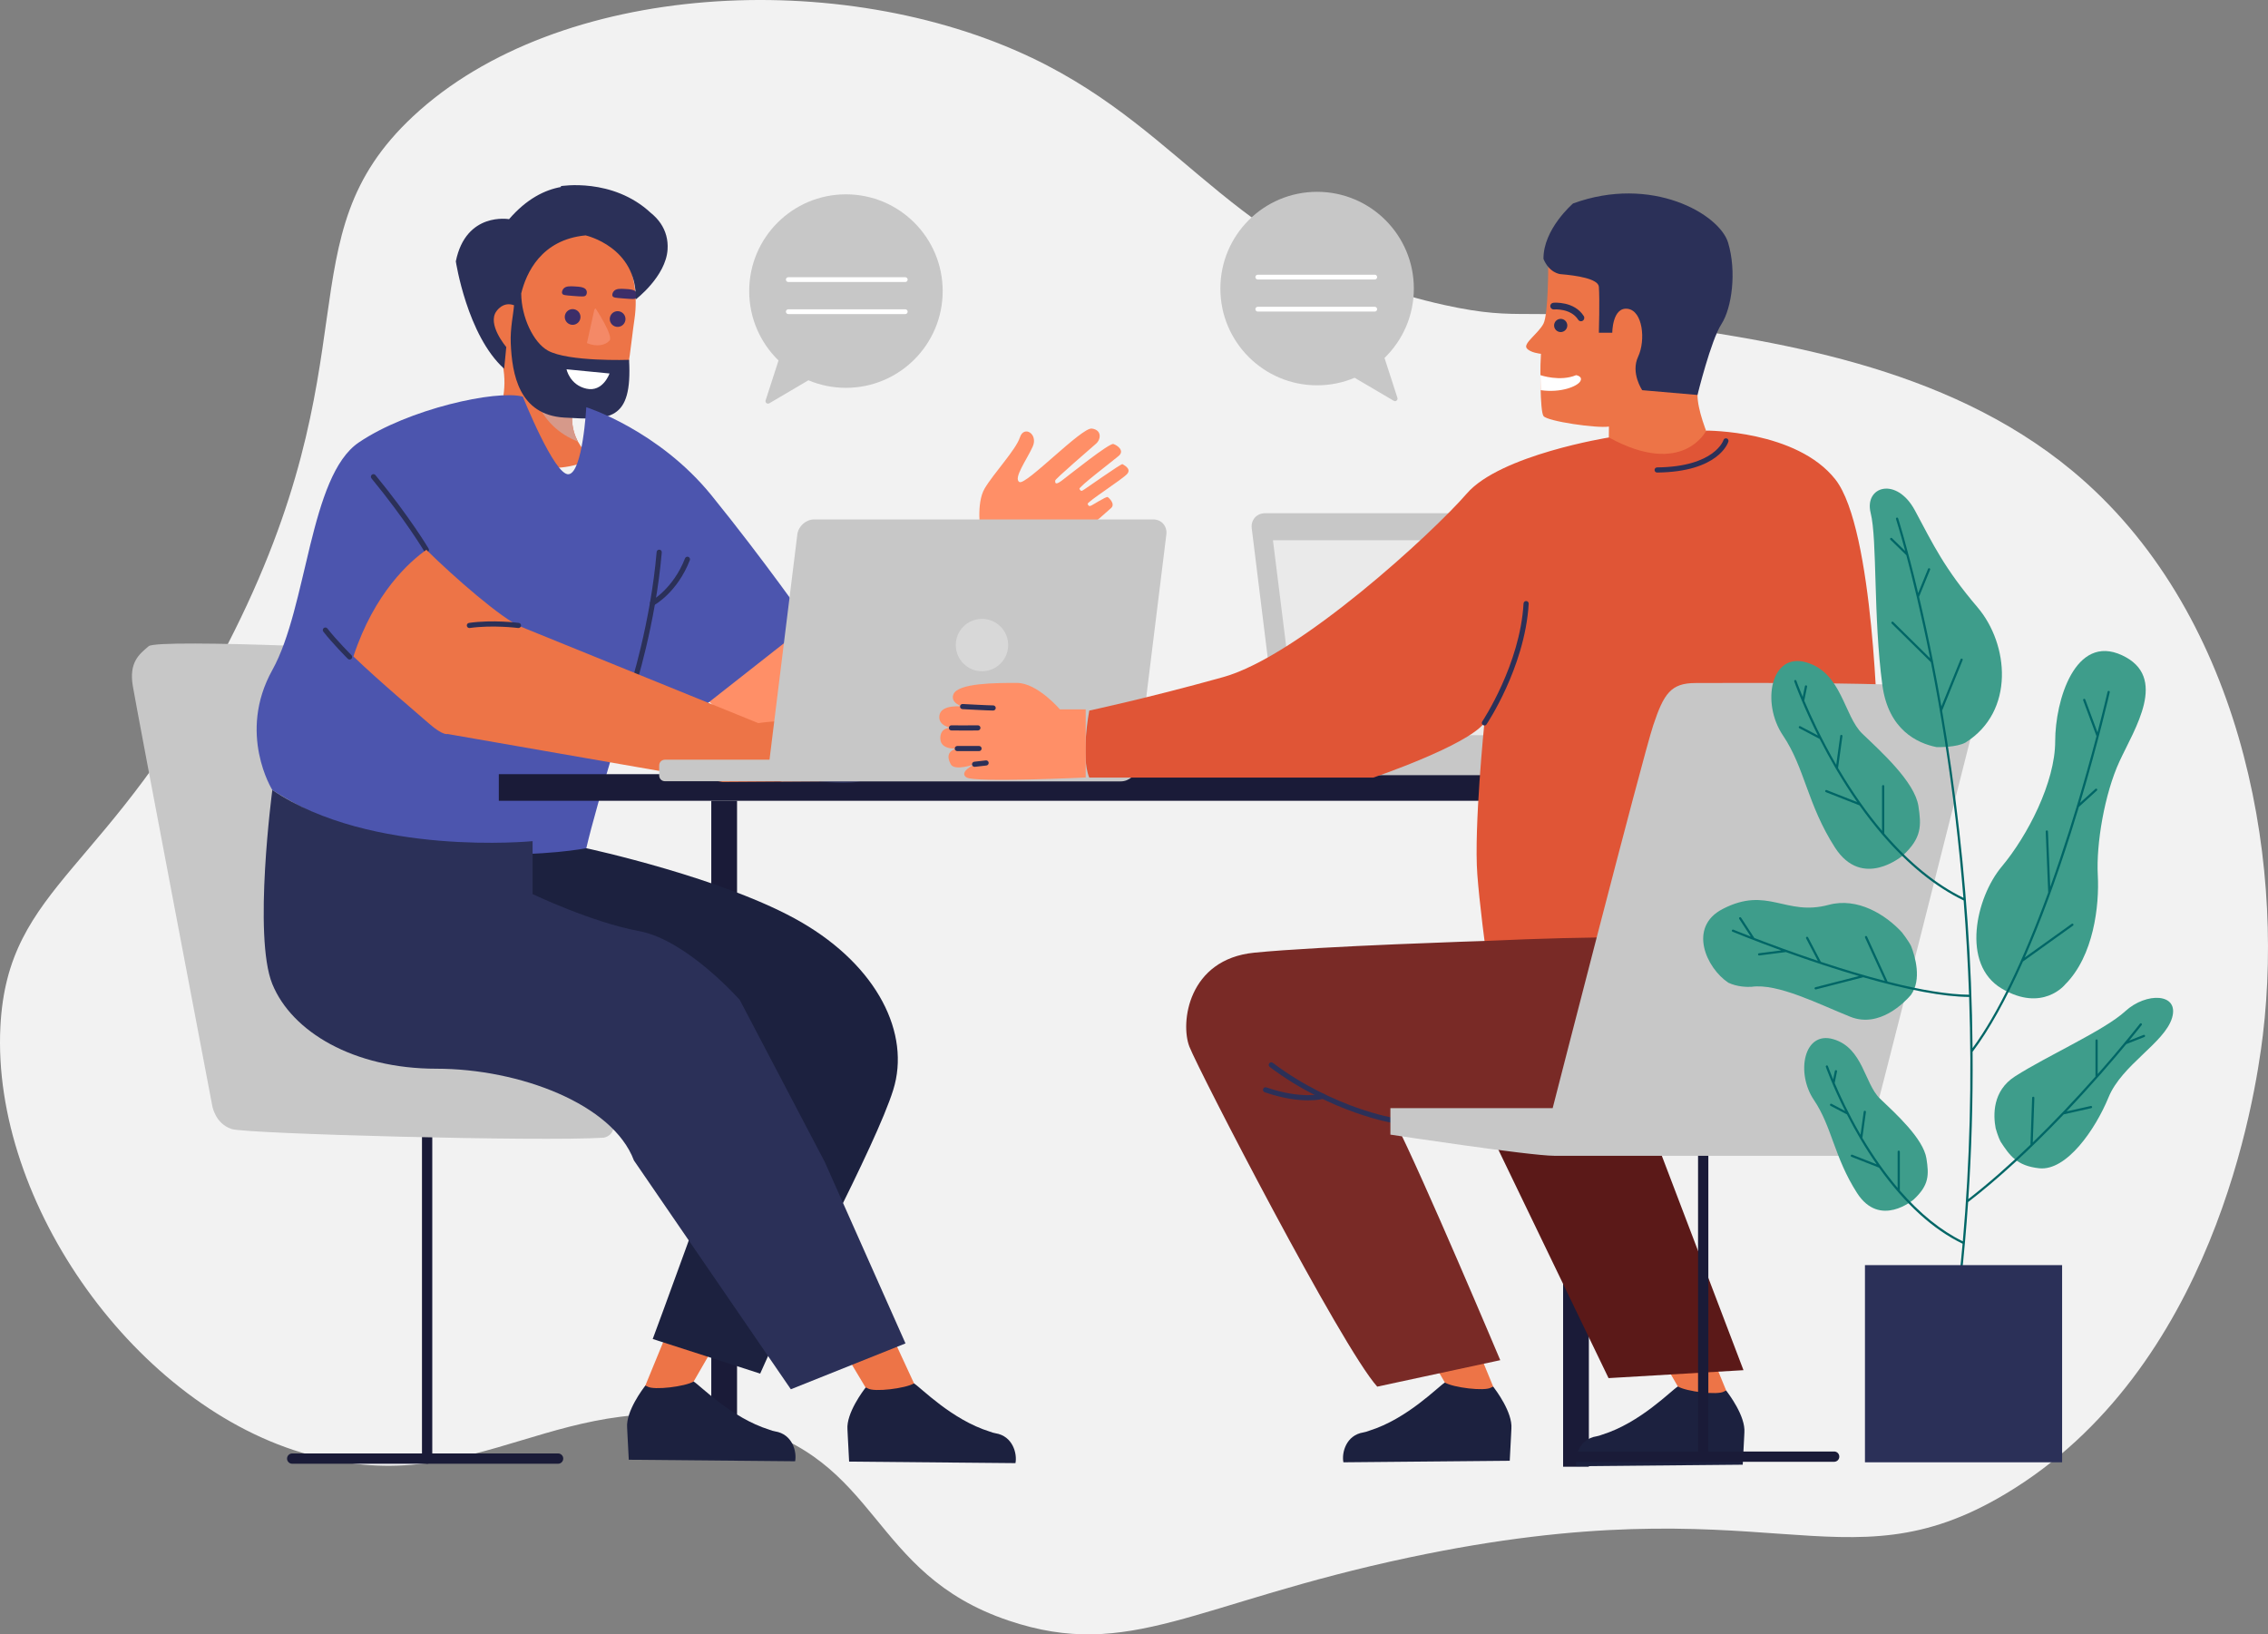 <svg xmlns="http://www.w3.org/2000/svg" xmlns:xlink="http://www.w3.org/1999/xlink" id="Layer_2" viewBox="0 0 4408.39 3176.53"><rect x="0" y="0" width="4408.39" height="3176.53" fill="#808080" stroke="none"/><defs><style>.cls-1{fill:#d6998a;}.cls-2{fill:#fff;}.cls-3{fill:#2b3058;}.cls-4{fill:#d8d8d8;}.cls-5{fill:#5b1918;}.cls-6{fill:#ed7447;}.cls-7{fill:#1c213f;}.cls-8{fill:#c7c7c7;}.cls-9{fill:#e05536;}.cls-10{fill:#eaeaea;}.cls-11{fill:#4c55ae;}.cls-12{fill:#f48967;}.cls-13{fill:#1a1b38;}.cls-14{fill:#3e9d8b;}.cls-15{clip-path:url(#clippath);}.cls-16{fill:none;}.cls-17{fill:#ff8f67;}.cls-18{fill:#792a26;}.cls-19{fill:#3c2e69;}.cls-20{fill:#f2f2f2;}.cls-21{fill:#066;}</style><clipPath id="clippath"><path class="cls-16" d="m1190.07,450.6s57.95,70.46,43.18,169.65c-14.77,99.19-7.63,183.46-118.98,170.92,0,0-18.24,64.74,46.05,105.12,0,0-91.01,81.55-237.73-23.14,0,0,73.99-64.44,54.64-163.55,0,0-86.44-110.75,2.47-218.08,88.91-107.33,210.36-40.92,210.36-40.92Z"></path></clipPath></defs><g id="Graphics"><g><path class="cls-20" d="m602.03,2827.72C265.15,2736.03-16.77,2338.14.78,1995.1c14.22-277.94,213.73-299.07,442.14-743.61,287.93-560.36,104.83-787.43,360.15-1025.54C1085.28-37.24,1635.7-64.46,2006.49,112.82c308.39,147.44,397.88,391.09,801,480,154.88,34.16,156.44,1.45,380.61,33,254.22,35.78,590.88,82.59,839.96,289.28,324.29,269.11,413.12,742.43,370.29,1097.14-14.91,123.47-96.21,650.23-500.57,891.43-319.31,190.46-458.14-24.96-1158.86,123.43-417.72,88.46-542.89,201.96-778.5,122.6-272.66-91.84-247.07-315.21-523.23-382.36-350.12-85.14-502.27,150.97-835.16,60.37Z"></path><g><g><rect class="cls-13" x="1382.55" y="1556.4" width="50.08" height="1274.68"></rect><rect class="cls-13" x="3038.26" y="1576.01" width="50.08" height="1274.68"></rect><g><polygon class="cls-6" points="1353.91 2450.53 1251.41 2700.15 1341.2 2697.39 1484.31 2449.22 1353.91 2450.53"></polygon><path class="cls-16" d="m1506.53,2781.98c-3.67-.97-7.47-2.11-11.32-3.31,4.3,1.66,8.12,2.81,11.32,3.31Z"></path><path class="cls-7" d="m1506.53,2781.98c-3.2-.5-7.02-1.64-11.32-3.31-73.87-23.08-133.56-85.37-146.96-93.58-16.26,9.83-77.61,17.4-89.79,9.73-1.15-.72-2.51-1.32-4-1.85-4.83,6.18-37.94,49.78-35.5,81.66.29,3.79.5,8.3.65,13.27l2.58,49.22,323.31,2.96c3.66-18.18-4.97-52.75-38.97-58.1Z"></path></g><g><polygon class="cls-6" points="1537.19 2454.16 1686.7 2703.78 1782.15 2700.63 1667.59 2452.86 1537.19 2454.16"></polygon><path class="cls-16" d="m1934.81,2785.61c-3.67-.97-7.47-2.11-11.32-3.31,4.3,1.66,8.12,2.81,11.32,3.31Z"></path><path class="cls-7" d="m1934.81,2785.61c-3.2-.5-7.02-1.64-11.32-3.31-73.87-23.08-133.56-85.37-146.96-93.58-16.26,9.83-77.61,17.4-89.79,9.73-1.15-.72-2.51-1.32-4-1.85-4.83,6.18-37.94,49.78-35.5,81.66.29,3.79.5,8.3.65,13.27l2.58,49.22,323.31,2.96c3.66-18.18-4.97-52.75-38.97-58.1Z"></path></g><g><path class="cls-13" d="m830.22,2844.89c-5.52,0-10-4.48-10-10v-630c0-5.52,4.48-10,10-10s10,4.48,10,10v630c0,5.52-4.48,10-10,10Z"></path><path class="cls-13" d="m1084.8,2844.89h-516.86c-5.52,0-10-4.48-10-10s4.48-10,10-10h516.86c5.52,0,10,4.48,10,10s-4.48,10-10,10Z"></path></g><path class="cls-8" d="m1193.29,2184.53h0c-.79-2.77-1.68-5.61-2.64-8.46h0s0-.02-.01-.03c-.6-1.79-1.23-3.58-1.89-5.35-7.78-18.64-29.2-43.6-29.2-43.6-38.97-40.72-162.02-182.02-162.02-182.02l-121.57-596.57s-7.71-69.43-33.43-77.14c-25.71-7.71-535.57-30.86-553.57-15.43-18,15.43-38.57,30.86-30.86,77.14,7.71,46.29,154.29,815.14,154.29,815.14,0,0,5.14,36,38.57,46.29,29.85,9.18,598.96,24.52,722.28,16.71h0c21.7-4.19,20.05-26.67,20.05-26.67Z"></path><g><path class="cls-6" d="m1190.07,450.6s-121.46-66.4-210.36,40.92c-88.91,107.33-2.47,218.08-2.47,218.08,19.35,99.1-53.33,162.47-53.33,162.47,1.29.92,2.57,1.8,3.86,2.69,46.02,20.57,149.78,57.78,223.67,15.39-53.65-40.46-37.16-98.99-37.16-98.99,111.35,12.55,104.2-71.73,118.98-170.92,14.77-99.19-43.18-169.65-43.18-169.65Z"></path><circle class="cls-19" cx="1113.03" cy="616.05" r="15.28"></circle><circle class="cls-19" cx="1200.51" cy="620.06" r="15.28"></circle><path class="cls-12" d="m1157.65,599.4s34.94,52.86,27.19,62.34c-7.75,9.48-25.13,12.9-43.99,5.1l13.69-61.78s.45-4.65,3.11-5.67Z"></path><path class="cls-19" d="m1092.82,570.55c-1.43-3.06.5-7.06,2.17-9.17,4.52-5.7,13.15-5.19,22.2-4.66,9.52.56,19.85,1.17,22.7,7.75,1.2,2.76,1.12,6.68-.9,9.29-2.5,3.22-6.68,2.83-24.87,1.42-15.74-1.23-19.83-1.5-21.3-4.63Z"></path><path class="cls-19" d="m1190.64,575.43c-1.43-3.06.5-7.06,2.17-9.17,4.52-5.7,13.15-5.19,22.2-4.66,9.52.56,19.85,1.17,22.7,7.75,1.2,2.76,1.12,6.68-.9,9.29-2.5,3.22-6.68,2.83-24.87,1.42-15.74-1.23-19.83-1.5-21.3-4.63Z"></path><g class="cls-15"><path class="cls-1" d="m1114.28,791.17s-48.12-13.78-81.21-47.7c0,0,7.11,90.52,103.24,119.21l-22.03-71.51Z"></path></g><path class="cls-3" d="m1064.65,681.23c-27.72-15.56-51.32-64.65-51.53-110.96,9.46-38.67,38.25-104.5,125.11-112.77,0,0,100.16,22.4,97.47,124.48,0,0,58.48-44.48,61.89-97.02,1.25-19.33-3.74-36.25-13.29-50.46h.02s-.06-.07-.09-.11c-5.1-7.56-11.48-14.35-18.91-20.31-74.61-69.75-175.66-52.26-175.66-52.26l1.12,1.53c-31.81,5.65-67.09,23.03-101.28,62.63,0,0-83.82-14.98-103.5,82.03,0,0,21.83,143.69,93.96,208.7l4.11-42.24s-38.29-44.66-18.76-70.05c11.81-15.35,25.13-14.34,33.82-11.14-1.14,17.18-7.57,44.17-6.37,73.52,2.48,60.49,15.86,139.57,104.05,144.81,88.19,5.24,132.7,7.25,125.92-112.24,0,0-118.42,4.16-158.09-18.11Z"></path><path class="cls-2" d="m1101.19,717.74l83.57,8.14s-12.68,36.81-45.05,29.52c-32.37-7.29-38.51-37.66-38.51-37.66Z"></path></g><path class="cls-17" d="m1906.15,1035.22s-9.43-56.57,7.71-85.71,60.86-75.43,68.57-99.43c7.71-24,36-6.86,24.86,18-11.14,24.86-38.57,62.19-25.71,68.81,12.86,6.62,120.86-106.52,140.57-103.95,19.71,2.57,18,20.57,8.57,29.14s-79.71,68.53-79.71,71.98-.86,10.26,12.86,0c13.71-10.26,92.57-73.69,100.29-71.12,7.71,2.57,22.29,12.86,10.29,23.14s-78.86,60.86-76.29,64.29c2.57,3.43,2.57,4.29,5.71,3.14,3.14-1.14,75.71-53.14,78-51.43,2.29,1.71,17.43,8.57,9.43,18.57s-78.86,54.86-77.14,58.86c1.71,4,2.57,4.29,5.43,3.71s30.57-18.86,33.43-17.14c2.86,1.71,15.14,13.43,6.86,21.14-8.29,7.71-96.08,86.57-163.11,122.57,0,0-258.6,275.14-436.03,318.86,0,0-102.86,30.86-205.71-90l167.14-128.57,28.29,30.86,355.71-205.71Z"></path><g><path class="cls-7" d="m1139.62,1648.57s270.86,58.29,418.29,144c147.43,85.71,212.57,216,178.29,325.71-34.29,109.71-192.87,400.95-258.6,551.43l-208.88-67.29s131.48-353.86,145.19-412.14c13.71-58.29-332.57-236.57-418.29-236.57,0,0-44.57-229.73-17.14-296.58,0,0,53.73-35.28,161.14-8.56Z"></path><path class="cls-11" d="m1139.62,1648.57s-333.17,65.43-610.29-113.14c0,0-68.57-109.71,0-233.14,68.57-123.43,72-377.14,168-442.29s267.43-102.86,318.86-89.14c0,0,61.71,154.29,89.14,150.86s34.29-130.29,34.29-130.29c0,0,140.57,44.57,243.43,171.43,102.86,126.86,188.57,249.74,188.57,249.74l-205.71,161.69s-89.14-58.29-137.14-34.29c0,0-68.57,219.43-89.14,308.57Z"></path><path class="cls-3" d="m1603.16,2258.39l-165.26-314.97s-102.86-116.57-195.43-133.71c-92.57-17.14-207.24-72-207.24-72v-102.86s-313.9,30.86-505.9-99.43c0,0-37.71,284.57,0,377.14,37.71,92.57,157.71,164.57,318.86,164.57s342.86,68.57,384,178.29l305,444.73,222.86-89.14-156.89-352.62h0Z"></path></g><rect class="cls-13" x="969.56" y="1504.66" width="2280.18" height="51.74"></rect><path class="cls-3" d="m828.73,1073.61c-1.71,0-3.37-.88-4.31-2.45-.36-.61-36.6-61.47-102.4-141.44-1.75-2.13-1.45-5.28.68-7.04,2.13-1.75,5.28-1.45,7.04.68,66.34,80.62,102.92,142.09,103.29,142.71,1.41,2.38.62,5.44-1.76,6.85-.8.47-1.68.7-2.54.7Z"></path><path class="cls-3" d="m1228.76,1344c-.51,0-1.03-.08-1.54-.25-2.63-.85-4.07-3.67-3.21-6.3.4-1.25,40.52-126.25,52.33-264.6.23-2.75,2.66-4.79,5.41-4.56,2.75.23,4.79,2.66,4.56,5.41-11.9,139.53-52.37,265.57-52.78,266.83-.69,2.11-2.65,3.46-4.76,3.46Z"></path><path class="cls-3" d="m1268.37,1177.22c-1.78,0-3.51-.96-4.41-2.64-1.3-2.43-.39-5.46,2.03-6.77h0c.42-.23,42.53-23.54,65.51-82.63,1-2.57,3.9-3.85,6.47-2.85,2.57,1,3.85,3.9,2.85,6.47-24.39,62.71-68.24,86.82-70.09,87.82-.75.4-1.56.6-2.36.6Z"></path><path class="cls-3" d="m679.58,1281.87c-1.28,0-2.56-.49-3.54-1.46-1.2-1.2-29.57-29.63-47.55-52.76-1.7-2.18-1.3-5.32.88-7.02,2.18-1.7,5.32-1.3,7.02.88,17.6,22.63,46.44,51.54,46.73,51.83,1.95,1.95,1.95,5.12,0,7.07-.98.98-2.26,1.46-3.54,1.46Z"></path><g><path class="cls-8" d="m1513.24,700.58c-35.16-34.17-57-81.95-57-134.85,0-103.85,84.19-188.04,188.04-188.04,103.85,0,188.04,84.19,188.04,188.04,0,103.85-84.19,188.04-188.04,188.04-25.86,0-50.51-5.22-72.93-14.67l-76.03,44.74c-3.89,2.29-8.54-1.44-7.15-5.74l25.08-77.52Z"></path><g><path class="cls-2" d="m1532.26,548.09h227.32c2.57,0,4.65-2.08,4.65-4.65,0-2.57-2.08-4.65-4.65-4.65h-227.32c-2.57,0-4.65,2.08-4.65,4.65,0,2.57,2.08,4.65,4.65,4.65Z"></path><path class="cls-2" d="m1532.26,610.43h227.32c2.57,0,4.65-2.08,4.65-4.65,0-2.57-2.08-4.65-4.65-4.65h-227.32c-2.57,0-4.65,2.08-4.65,4.65,0,2.57,2.08,4.65,4.65,4.65Z"></path></g></g><g><path class="cls-6" d="m1473.92,1405.45l-460.77-187.1c-37.22-15.11-130.63-96.65-184.43-149.75-31.77,22.37-100.91,82.92-141.78,207.22,49.25,47.51,125.89,111.98,147.22,130.69,27.28,23.94,35.86,20.08,35.86,20.08l534.63,93.22,390.62-2.63c-75.88-151.39-321.35-111.74-321.35-111.74Z"></path><path class="cls-3" d="m1739.22,1513.63c-.93,0-1.82-.52-2.25-1.41-.17-.35-17.28-35.02-55.21-56.33-1.2-.68-1.63-2.2-.96-3.4.68-1.2,2.2-1.63,3.4-.96,39.35,22.11,56.55,57.04,57.26,58.51.6,1.24.08,2.74-1.16,3.34-.35.17-.72.25-1.09.25Z"></path><path class="cls-3" d="m1639.1,1521.78c-36.27,0-78.9-8.45-81.58-8.99-1.35-.27-2.23-1.59-1.96-2.94.27-1.35,1.59-2.23,2.94-1.96.98.2,97.96,19.43,122.39.84,3.12-2.37,4.75-5.19,4.99-8.63.31-4.38-11.46-7.29-21.84-9.86-14.98-3.7-31.96-7.9-33.87-19.6-6.56-40.26-75-41.92-75.69-41.93-1.38-.02-2.48-1.16-2.46-2.54.02-1.37,1.14-2.46,2.5-2.46.02,0,.03,0,.04,0,.74.01,18.35.38,37.12,6.08,25.39,7.7,40.4,21.55,43.41,40.05,1.38,8.45,16.65,12.22,30.13,15.55,14.08,3.48,26.24,6.49,25.63,15.07-.35,4.88-2.69,9-6.95,12.25-8.95,6.81-26.03,9.08-44.82,9.08Z"></path></g><path class="cls-3" d="m912.32,1220.6c-2.45,0-4.59-1.8-4.94-4.3-.39-2.73,1.52-5.26,4.25-5.65,46.02-6.51,94.75-.28,96.8,0,2.74.36,4.67,2.87,4.31,5.61-.36,2.74-2.87,4.66-5.61,4.31-.49-.06-49.46-6.32-94.1,0-.24.03-.47.05-.71.05Z"></path><g><path class="cls-8" d="m2241.46,1009.53h-658.83c-16.14,0-30.84,13.09-32.84,29.23l-54.07,437.79h-203.41c-6.07,0-11,4.92-11,11v19.8c0,6.08,4.92,11,11,11h223.2c1.37.2,2.78.31,4.24.31h658.83c16.14,0,30.84-13.09,32.84-29.23l55.66-450.67c1.99-16.14-9.48-29.23-25.62-29.23Z"></path><circle class="cls-4" cx="1908.72" cy="1253.73" r="50.91"></circle></g><g><polygon class="cls-6" points="3255.67 2460.16 3358.16 2709.78 3268.38 2707.02 3125.27 2458.86 3255.67 2460.16"></polygon><path class="cls-16" d="m3103.05,2791.61c3.67-.97,7.47-2.11,11.32-3.31-4.3,1.66-8.12,2.81-11.32,3.31Z"></path><path class="cls-7" d="m3103.05,2791.61c3.2-.5,7.02-1.64,11.32-3.31,73.87-23.08,133.56-85.37,146.96-93.58,16.26,9.83,77.61,17.4,89.79,9.73,1.15-.72,2.51-1.32,4-1.85,4.83,6.18,37.94,49.78,35.5,81.66-.29,3.79-.5,8.3-.65,13.27l-2.58,49.22-323.31,2.96c-3.66-18.18,4.97-52.75,38.97-58.1Z"></path></g><g><polygon class="cls-6" points="2802.81 2452.53 2905.31 2702.15 2815.52 2699.39 2672.41 2451.22 2802.81 2452.53"></polygon><path class="cls-16" d="m2650.19,2783.98c3.67-.97,7.47-2.11,11.32-3.31-4.3,1.66-8.12,2.81-11.32,3.31Z"></path><path class="cls-7" d="m2650.19,2783.98c3.2-.5,7.02-1.64,11.32-3.31,73.87-23.08,133.56-85.37,146.96-93.58,16.26,9.83,77.61,17.4,89.79,9.73,1.15-.72,2.51-1.32,4-1.85,4.83,6.18,37.94,49.78,35.5,81.66-.29,3.79-.5,8.3-.65,13.27l-2.58,49.22-323.31,2.96c-3.66-18.18,4.97-52.75,38.97-58.1Z"></path></g><g><path class="cls-6" d="m3327.49,865.21c-10.92-25.13-28.01-69.03-28.01-97.54,0,0,8.37-165.63-25.12-206.57-33.5-40.94-188.75-59.85-265.05-46.83,0,0,.39,96.14-9.18,114.75-9.57,18.61-39.35,38.15-32.83,47.45,6.51,9.3,27.91,11.17,27.91,11.17l-.93,21.4s-1.33,89.33,5.85,99.56c7.18,10.24,103.95,24.19,127.21,20.47l-.48,52.72c31.35,6.09,118.41,17.98,200.63-16.59Z"></path><path class="cls-16" d="m3033.47,532.87c.06,0,.1,0,.11,0-.04,0-.07,0-.11,0Z"></path><path class="cls-3" d="m3359.03,471.78c-16.75-55.83-148.88-132.13-301.48-76.3,0,0-58.2,49.89-57.41,107.82,11.35,27.11,31.67,29.42,33.32,29.56.04,0,.07,0,.11,0,0,0,0,0,0,0h0c29.88,2.46,73,8.74,74.21,24.51,1.86,24.19,0,89.33,0,89.33h26.05s0-50.25,29.78-46.52c29.78,3.72,35.36,61.41,20.47,93.05-14.89,31.64,7.95,65.13,7.95,65.13l107.43,9.3s26.05-106.08,46.52-137.71c20.47-31.64,29.78-102.35,13.03-158.18Z"></path></g><g><path class="cls-8" d="m2458.67,997.53h658.83c16.14,0,30.84,13.09,32.84,29.23l54.07,437.79h203.41c6.07,0,11,4.92,11,11v19.8c0,6.08-4.92,11-11,11h-223.2c-1.37.2-2.78.31-4.24.31h-658.83c-16.14,0-30.84-13.09-32.84-29.23l-55.66-450.67c-1.99-16.14,9.48-29.23,25.62-29.23Z"></path><polygon class="cls-10" points="3167.02 1428.89 2521.58 1428.89 2474.26 1049.97 3118.73 1049.97 3167.02 1428.89"></polygon></g><path class="cls-9" d="m3127.34,850.27s-211.22,33.64-276.37,109.07-325.71,315.43-473.14,356.57c-147.43,41.14-260.57,65.14-260.57,65.14,0,0-17.14,89.14,0,130.29h552s181.71-61.71,216-106.29c0,0-20.61,203.63-13.71,294.86,8.19,108.38,41.14,322.29,41.14,322.29h737.14v-593.14s-6.86-401.14-82.29-497.14c-75.43-96-251.02-94.98-251.02-94.98,0,0-45.18,92.2-189.18,13.34Z"></path><path class="cls-18" d="m2892.06,1828.59s-325.65,10.17-454.22,23.03c-128.57,12.86-144,136.29-126,182.57,18,46.29,295.71,583.71,365.14,660.86l239.14-51.43s-151.71-360-205.71-465.43h897.43s38.57-226.29,0-288c-38.57-61.71-315.78-80.1-715.78-61.6Z"></path><polygon class="cls-5" points="2879.74 2166.76 3126.6 2678.47 3388.88 2663.04 3203.74 2177.04 2879.74 2166.76"></polygon><path class="cls-17" d="m2110.32,1378.71h-50.14s-43.71-51.43-83.57-51.43-115.3,0-123.57,22.51c-6.23,16.94,17.99,23.49,17.99,23.49,0,0-42.43-5.57-45.21,18-2.38,20.19,23.5,23.42,23.5,23.42,0,0-22.02-2.66-21.58,20.72.43,23.14,33,19.43,33,19.43,0,0-27.6,3.25-12.7,30.57,7.56,13.86,46.29,0,46.29,0,0,0-32.14,15.43-15.43,25.71,16.71,10.29,231.43,0,231.43,0v-132.43Z"></path><path class="cls-2" d="m2994.19,729.14s37.97,13.15,69.4,0c0,0,13.71,2.28,8,12-5.71,9.71-37.41,22.88-76.99,17.15l-.41-29.15Z"></path><path class="cls-3" d="m3072.99,624.36c-2.16,0-4.27-1.07-5.5-3.03-14.2-22.52-46.74-19.96-47.07-19.92-3.56.31-6.73-2.33-7.05-5.9-.32-3.57,2.3-6.72,5.87-7.05,1.66-.15,40.75-3.38,59.23,25.94,1.92,3.04,1,7.05-2.03,8.96-1.08.68-2.28,1-3.46,1Z"></path><circle class="cls-3" cx="3033.59" cy="632.57" r="12.83"></circle><path class="cls-3" d="m2885.26,1410.05c-.96,0-1.93-.28-2.79-.85-2.29-1.54-2.9-4.65-1.36-6.94.73-1.09,73.5-110.52,80.27-229.4.16-2.76,2.52-4.87,5.28-4.71,2.76.16,4.86,2.52,4.71,5.28-3.62,63.64-25.71,123.98-43.6,163.38-19.36,42.65-37.6,69.9-38.36,71.04-.96,1.43-2.54,2.21-4.15,2.21Z"></path><path class="cls-3" d="m1930.45,1381c-9.74,0-57.67-2.61-59.7-2.72-2.76-.15-4.87-2.51-4.72-5.27.15-2.76,2.51-4.86,5.27-4.72.5.03,49.69,2.71,59.16,2.71,2.76,0,5,2.24,5,5s-2.24,5-5,5Z"></path><path class="cls-3" d="m1881.23,1419.9c-14.81,0-30.96-.18-31.97-.19-2.76-.03-4.97-2.29-4.94-5.06.03-2.74,2.26-4.94,5-4.94.02,0,.04,0,.06,0,.38,0,37.75.42,51.21,0,2.72-.1,5.07,2.08,5.15,4.84s-2.08,5.07-4.84,5.15c-4.66.14-11.98.19-19.66.19Z"></path><path class="cls-3" d="m1903.02,1459.86h-42.29c-2.76,0-5-2.24-5-5s2.24-5,5-5h42.29c2.76,0,5,2.24,5,5s-2.24,5-5,5Z"></path><path class="cls-3" d="m1894.31,1490.42c-2.51,0-4.67-1.88-4.96-4.43-.31-2.74,1.66-5.22,4.4-5.54l22.42-2.57c2.74-.31,5.22,1.66,5.54,4.4.31,2.74-1.66,5.22-4.4,5.54l-22.42,2.57c-.19.02-.38.03-.57.03Z"></path><path class="cls-3" d="m3221.02,918.43c-2.74,0-4.97-2.2-5-4.94-.03-2.76,2.18-5.02,4.95-5.05,112.03-1.23,128.83-52.5,128.98-53.02.8-2.64,3.59-4.14,6.23-3.34,2.64.8,4.14,3.59,3.34,6.23-.73,2.4-19.15,58.81-138.45,60.12-.02,0-.04,0-.06,0Z"></path><path class="cls-3" d="m2710.41,2183.19c-.26,0-.53-.02-.79-.06-1.25-.2-31.24-5.09-76.22-21.04-41.44-14.69-103.78-41.96-165.39-88.39-2.21-1.66-2.65-4.8-.98-7,1.66-2.21,4.8-2.65,7-.98,60.5,45.6,121.74,72.4,162.45,86.86,44.17,15.69,74.41,20.63,74.71,20.68,2.73.44,4.58,3,4.15,5.73-.39,2.46-2.52,4.21-4.93,4.21Z"></path><path class="cls-3" d="m2542.77,2138.61c-19.48,0-48.07-3.15-84.53-15.74-2.61-.9-4-3.75-3.09-6.36.9-2.61,3.75-3.99,6.36-3.09,68.07,23.52,107.89,12.57,108.28,12.45,2.64-.76,5.42.76,6.19,3.41.77,2.65-.74,5.42-3.39,6.19-.84.25-11.15,3.14-29.82,3.14Z"></path><g><path class="cls-13" d="m3310.56,2841.08c-5.52,0-10-4.48-10-10v-630c0-5.52,4.48-10,10-10s10,4.48,10,10v630c0,5.52-4.48,10-10,10Z"></path><path class="cls-13" d="m3565.13,2841.08h-516.86c-5.52,0-10-4.48-10-10s4.48-10,10-10h516.86c5.52,0,10,4.48,10,10s-4.48,10-10,10Z"></path><path class="cls-8" d="m3830.56,1433.79s27.43-68.57,0-89.14c-27.43-20.57-486.86-17.14-534.86-17.14s-61.71,20.57-82.29,82.29c-20.57,61.71-195.43,744-195.43,744h-315.43v51.43s270.86,41.14,318.86,41.14h565.71s34.29-3.43,41.14-20.57c6.86-17.14,202.29-792,202.29-792Z"></path></g><g><path class="cls-8" d="m2691.14,695.7c35.16-34.17,57-81.95,57-134.85,0-103.85-84.19-188.04-188.04-188.04s-188.04,84.19-188.04,188.04,84.19,188.04,188.04,188.04c25.86,0,50.51-5.22,72.93-14.67l76.03,44.74c3.89,2.29,8.54-1.44,7.15-5.74l-25.08-77.52Z"></path><g><path class="cls-2" d="m2672.13,543.2h-227.32c-2.57,0-4.65-2.08-4.65-4.65s2.08-4.65,4.65-4.65h227.32c2.57,0,4.65,2.08,4.65,4.65s-2.08,4.65-4.65,4.65Z"></path><path class="cls-2" d="m2672.13,605.55h-227.32c-2.57,0-4.65-2.08-4.65-4.65s2.08-4.65,4.65-4.65h227.32c2.57,0,4.65,2.08,4.65,4.65s-2.08,4.65-4.65,4.65Z"></path></g></g></g><g><g><path class="cls-14" d="m3843.9,1180.47c-64.95-76.31-86.05-121.77-121.77-188.34-35.72-66.57-99.04-47.09-86.05,4.87,12.99,51.96,4.87,201.33,22.73,334.47,11.68,87.1,67.84,113.05,105.28,120.58,5.46.13,38.89.52,56.25-8.81,96.73-60.55,84.27-191.44,23.56-262.76Z"></path><path class="cls-14" d="m3696.86,1812.14s.02-.01.02-.01c-31.73-34.54-86.31-68.59-142.43-53.48-84.43,22.73-118.53-37.34-206.2,8.12-67.71,35.11-31.81,114.74,11.24,143.22,17.46,8.17,35.96,8.45,45.06,7.95,50.92-7.28,130.33,33.57,192.13,58.29,56.57,22.63,105.75-28.65,117.49-42.25,22.07-30.06,7.83-76.25.63-94.84-4.66-10.08-17.92-26.98-17.92-26.98Z"></path><path class="cls-14" d="m4130.95,1965.4c-40.59,37.34-151,86.05-214.32,126.64-44.09,28.27-42.52,75.42-37.5,101.45l.06-.08s4.4,16.28,9.83,26.14c16.97,25.84,30.97,46.46,74.7,51.08,52.87,5.58,108.78-74.69,134.76-138.01,25.98-63.32,108.78-105.54,123.4-154.25,14.61-48.71-50.33-50.33-90.92-12.99Z"></path><path class="cls-14" d="m4014.23,1913.24s-43.84,55.2-123.4,8.12c-79.56-47.09-50.33-176.98,0-237.05,50.33-60.07,103.91-163.99,103.91-243.55s38.97-209.45,129.89-167.24c90.92,42.21,24.35,142.88-4.87,206.2-29.23,63.32-45.46,160.74-42.21,220.82,3.25,60.07-8.12,157.49-63.32,212.7Z"></path><path class="cls-14" d="m3719.59,2331.43s-65.51,56.56-110.06-12.88c-44.55-69.44-48.48-128.41-83.86-180.82-35.38-52.41-19.65-134.96,38-117.92,57.65,17.03,60.27,86.48,90.41,115.3,30.14,28.83,84.4,77.68,90.41,116.61,4.87,31.54,5.59,51.44-24.9,79.7Z"></path><path class="cls-14" d="m3698.91,1662.42s-78.82,68.06-132.43-15.5c-53.6-83.56-58.33-154.5-100.9-217.57-42.57-63.06-23.65-162.39,45.72-141.89,69.37,20.5,72.52,104.05,108.78,138.74,36.26,34.68,101.55,93.47,108.78,140.32,5.86,37.95,6.73,61.89-29.96,95.9Z"></path><path class="cls-21" d="m4169.31,2012.68c-.21-.54-.62-.96-1.15-1.19-.53-.23-1.11-.24-1.65-.03l-27.96,11.01c15.57-18.91,24.25-30.08,24.33-30.19.35-.45.51-1.02.43-1.59-.07-.57-.36-1.08-.82-1.43-.94-.73-2.29-.55-3.02.38-.31.4-31.69,40.77-82.13,97.93v-65.26c0-1.19-.97-2.15-2.15-2.15s-2.15.97-2.15,2.15v70.13c-40.95,46.18-81.96,89.27-121.88,128.07l3.1-86.77c.04-1.19-.89-2.19-2.08-2.23-.02,0-.04,0-.06,0-1.18,0-2.12.9-2.17,2.08l-3.25,90.92c0,.11.02.2.03.28-42.03,40.6-82.7,76.18-120.87,105.78,6.25-94.01,9.06-190.33,8.34-286.31,32.11-42.62,65.03-101.66,97.87-175.48l97.34-69.76c.97-.69,1.19-2.04.5-3.01-.34-.47-.83-.78-1.4-.87-.57-.09-1.14.04-1.6.38l-91.4,65.51c30.62-69.81,60.87-151.59,89.91-243.06,5.12-16.13,10.29-32.83,15.36-49.66l34.98-31.8c.43-.39.68-.92.7-1.49.03-.57-.17-1.13-.56-1.55-.8-.88-2.16-.94-3.04-.14l-29.68,26.98c36.34-121.52,57.37-213.95,57.58-214.88.13-.56.03-1.14-.28-1.63-.31-.49-.78-.82-1.35-.95-.56-.13-1.13-.03-1.62.28-.49.31-.83.79-.96,1.35-.07.3-7.04,30.83-19.6,79.03l-23.77-63.88c-.2-.54-.6-.97-1.12-1.21-.52-.24-1.11-.26-1.65-.06-.54.2-.97.6-1.21,1.12-.24.52-.26,1.11-.06,1.65l25.91,69.63c-11.97,45.57-24.79,91.08-38.09,135.25-.39.45-.56,1.02-.49,1.62-5.01,16.62-10.12,33.13-15.18,49.06-11.77,37.07-23.95,73.14-36.2,107.24l-4.44-107.92c-.02-.58-.27-1.12-.69-1.5-.42-.39-.97-.59-1.55-.56-.57.02-1.11.27-1.5.69-.39.42-.59.97-.57,1.55l4.87,118.44c-49.09,134.73-98.58,236.5-147.08,302.5-.4-43.03-1.46-85.85-3.16-127.3-6.44-156.81-22.04-315.02-46.39-470.23-3.04-19.37-6.27-39.04-9.62-58.47l39.9-98.12c.45-1.1-.08-2.36-1.18-2.81-.53-.22-1.12-.21-1.65,0-.53.22-.94.64-1.16,1.17l-37.3,91.73c-5.07-29.1-10.5-58.29-16.14-86.8.02-.38-.05-.74-.21-1.08-8.47-42.72-17.59-84.86-27.12-125.26l21.5-52.68c.22-.53.21-1.12,0-1.65-.22-.53-.64-.94-1.17-1.16-.53-.22-1.12-.22-1.65,0-.53.22-.94.64-1.16,1.17l-19.23,47.1c-22.14-92.89-38.8-144.77-38.97-145.28-.36-1.13-1.58-1.76-2.71-1.39-1.13.36-1.75,1.58-1.39,2.71.07.21,7.14,22.31,17.92,62.24l-25.74-25.07c-.41-.4-.95-.61-1.53-.61-.58,0-1.11.24-1.51.65-.83.85-.81,2.22.04,3.05l30.93,30.12c11.36,42.66,28.6,111.99,46.28,200.42l-71.74-70.73c-.41-.4-.94-.62-1.51-.62h-.02c-.58,0-1.11.23-1.52.64-.4.41-.62.95-.62,1.53,0,.58.23,1.11.64,1.52l76.26,75.19c9.93,50.18,19.06,101.71,27.12,153.14,15.61,99.49,27.73,202.04,36.05,304.81-53.23-26.09-104.99-68.17-153.85-125.07v-92c0-1.19-.97-2.15-2.15-2.15s-2.15.97-2.15,2.15v86.96c-29.38-34.86-57.42-74.75-83.36-118.57-.74-1.25-1.47-2.49-2.2-3.73l8.54-61.94c.16-1.18-.66-2.27-1.84-2.43-1.18-.16-2.27.67-2.43,1.84l-7.79,56.48c-28.72-49.74-49.64-95.32-62.16-124.87l5.51-27.14c.11-.56,0-1.14-.32-1.62-.32-.48-.8-.81-1.37-.92-1.17-.23-2.3.52-2.54,1.68l-4.25,20.93c-8.17-19.7-12.34-31.51-12.38-31.63-.39-1.12-1.62-1.71-2.74-1.32-1.12.39-1.71,1.62-1.32,2.74.05.14,5.04,14.32,15.01,37.93.04.43.21.82.49,1.15,9.27,21.88,19.52,44.07,30.48,65.97l-34.11-17.98c-1.05-.55-2.36-.15-2.91.9-.55,1.05-.15,2.36.9,2.91l39.46,20.8c10.04,19.75,20.61,39.15,31.44,57.66.09.29.25.56.46.79.76,1.3,1.53,2.61,2.31,3.92,12.35,20.87,25.41,41.19,38.83,60.42l-59.32-23.34c-.54-.21-1.12-.2-1.65.03-.53.23-.94.65-1.15,1.19-.43,1.11.11,2.36,1.22,2.79l65.4,25.73c14.16,19.92,28.93,38.89,43.91,56.4.19.59.59,1.06,1.12,1.3,49.93,58.09,102.85,100.82,157.31,127.03,4.85,60.86,8.4,122.52,10.54,183.27-39.85-.3-93.12-8.88-158.34-25.5l-39.93-87.42c-.24-.52-.67-.92-1.21-1.12-.54-.2-1.12-.18-1.65.06-1.08.49-1.56,1.77-1.06,2.85l38.49,84.25c-37.83-9.8-79.66-22.26-124.34-37.06l-24.88-47.59c-.27-.51-.72-.88-1.27-1.06-.55-.17-1.13-.12-1.64.15-1.05.55-1.46,1.85-.91,2.91l22.81,43.64c-50.47-16.85-94.96-33.45-123.47-44.44l-25.73-39.4c-.65-.99-1.99-1.27-2.98-.63-.99.65-1.27,1.99-.63,2.98l22.45,34.37c-21.22-8.24-33.71-13.41-33.82-13.46-1.1-.45-2.36.07-2.81,1.17-.45,1.1.07,2.36,1.16,2.82.38.16,38.99,16.09,94.75,36.35l-43.32,5.53c-1.18.15-2.01,1.23-1.86,2.41.15,1.16,1.21,2.02,2.41,1.86l50.88-6.49c.22-.03.41-.1.57-.18,50.34,18.11,98.25,33.82,142.42,46.71l-84.81,21.76c-1.15.3-1.85,1.47-1.55,2.62.24.95,1.1,1.62,2.09,1.62.18,0,.36-.02.54-.07l91.73-23.54s.08-.03.12-.05c87.28,25.04,156.57,37.91,205.96,38.26,5.52,161.1,1.38,320.89-12.29,474.98-42.33-20.68-83.53-53.92-122.47-98.8.02-.06.04-.14.04-.23v-75.12c0-1.19-.97-2.15-2.15-2.15s-2.15.97-2.15,2.15v70.38c-24.09-28.42-47.07-61.02-68.32-96.9l-.24-.41,6.93-50.25c.16-1.18-.66-2.27-1.84-2.43-.57-.08-1.13.07-1.59.42-.46.35-.76.85-.84,1.42l-6.18,44.82c-23.19-39.98-40.13-76.69-50.28-100.53l4.57-22.54c.11-.56,0-1.14-.32-1.62-.32-.48-.8-.81-1.37-.92-.56-.11-1.14,0-1.62.31-.48.32-.81.8-.92,1.37l-3.32,16.34c-6.62-15.94-10.08-25.72-10.11-25.81-.39-1.12-1.62-1.71-2.74-1.32-.54.19-.98.58-1.23,1.1-.25.52-.28,1.1-.09,1.65.12.36,13.06,36.86,37.6,85.77l-26.42-13.92c-1.05-.55-2.36-.15-2.91.9-.55,1.05-.15,2.36.9,2.91l31.8,16.76c8.48,16.57,17.38,32.75,26.47,48.12,9.99,16.89,20.56,33.34,31.43,48.91l-47.53-18.7c-.53-.21-1.12-.2-1.65.03-.53.23-.93.65-1.14,1.19-.21.54-.2,1.12.03,1.65.23.53.65.93,1.19,1.14l53.28,20.96c.1.04.2.05.29.06,50.33,70.47,105,120.23,162.49,147.9-2.13,23.72-4.47,47.2-6.96,69.79-.13,1.18.73,2.25,1.91,2.38.08,0,.16.01.24.01,1.1,0,2.02-.83,2.14-1.92,5.39-49.13,9.9-99.99,13.38-151.19,57.68-44.41,120.25-101.8,185.97-170.58.1,0,.21-.02.32-.04l53.04-11.91c.56-.13,1.04-.46,1.35-.95.31-.49.41-1.06.28-1.63-.13-.56-.46-1.04-.95-1.35-.49-.31-1.06-.41-1.62-.28l-47.1,10.57c49.58-52.22,90.48-99.94,116.11-130.84l35.21-13.87c.54-.21.96-.62,1.19-1.14.23-.53.24-1.11.03-1.65Z"></path></g><rect class="cls-3" x="3624.98" y="2458.86" width="383.22" height="383.22"></rect></g></g></g></g></svg>